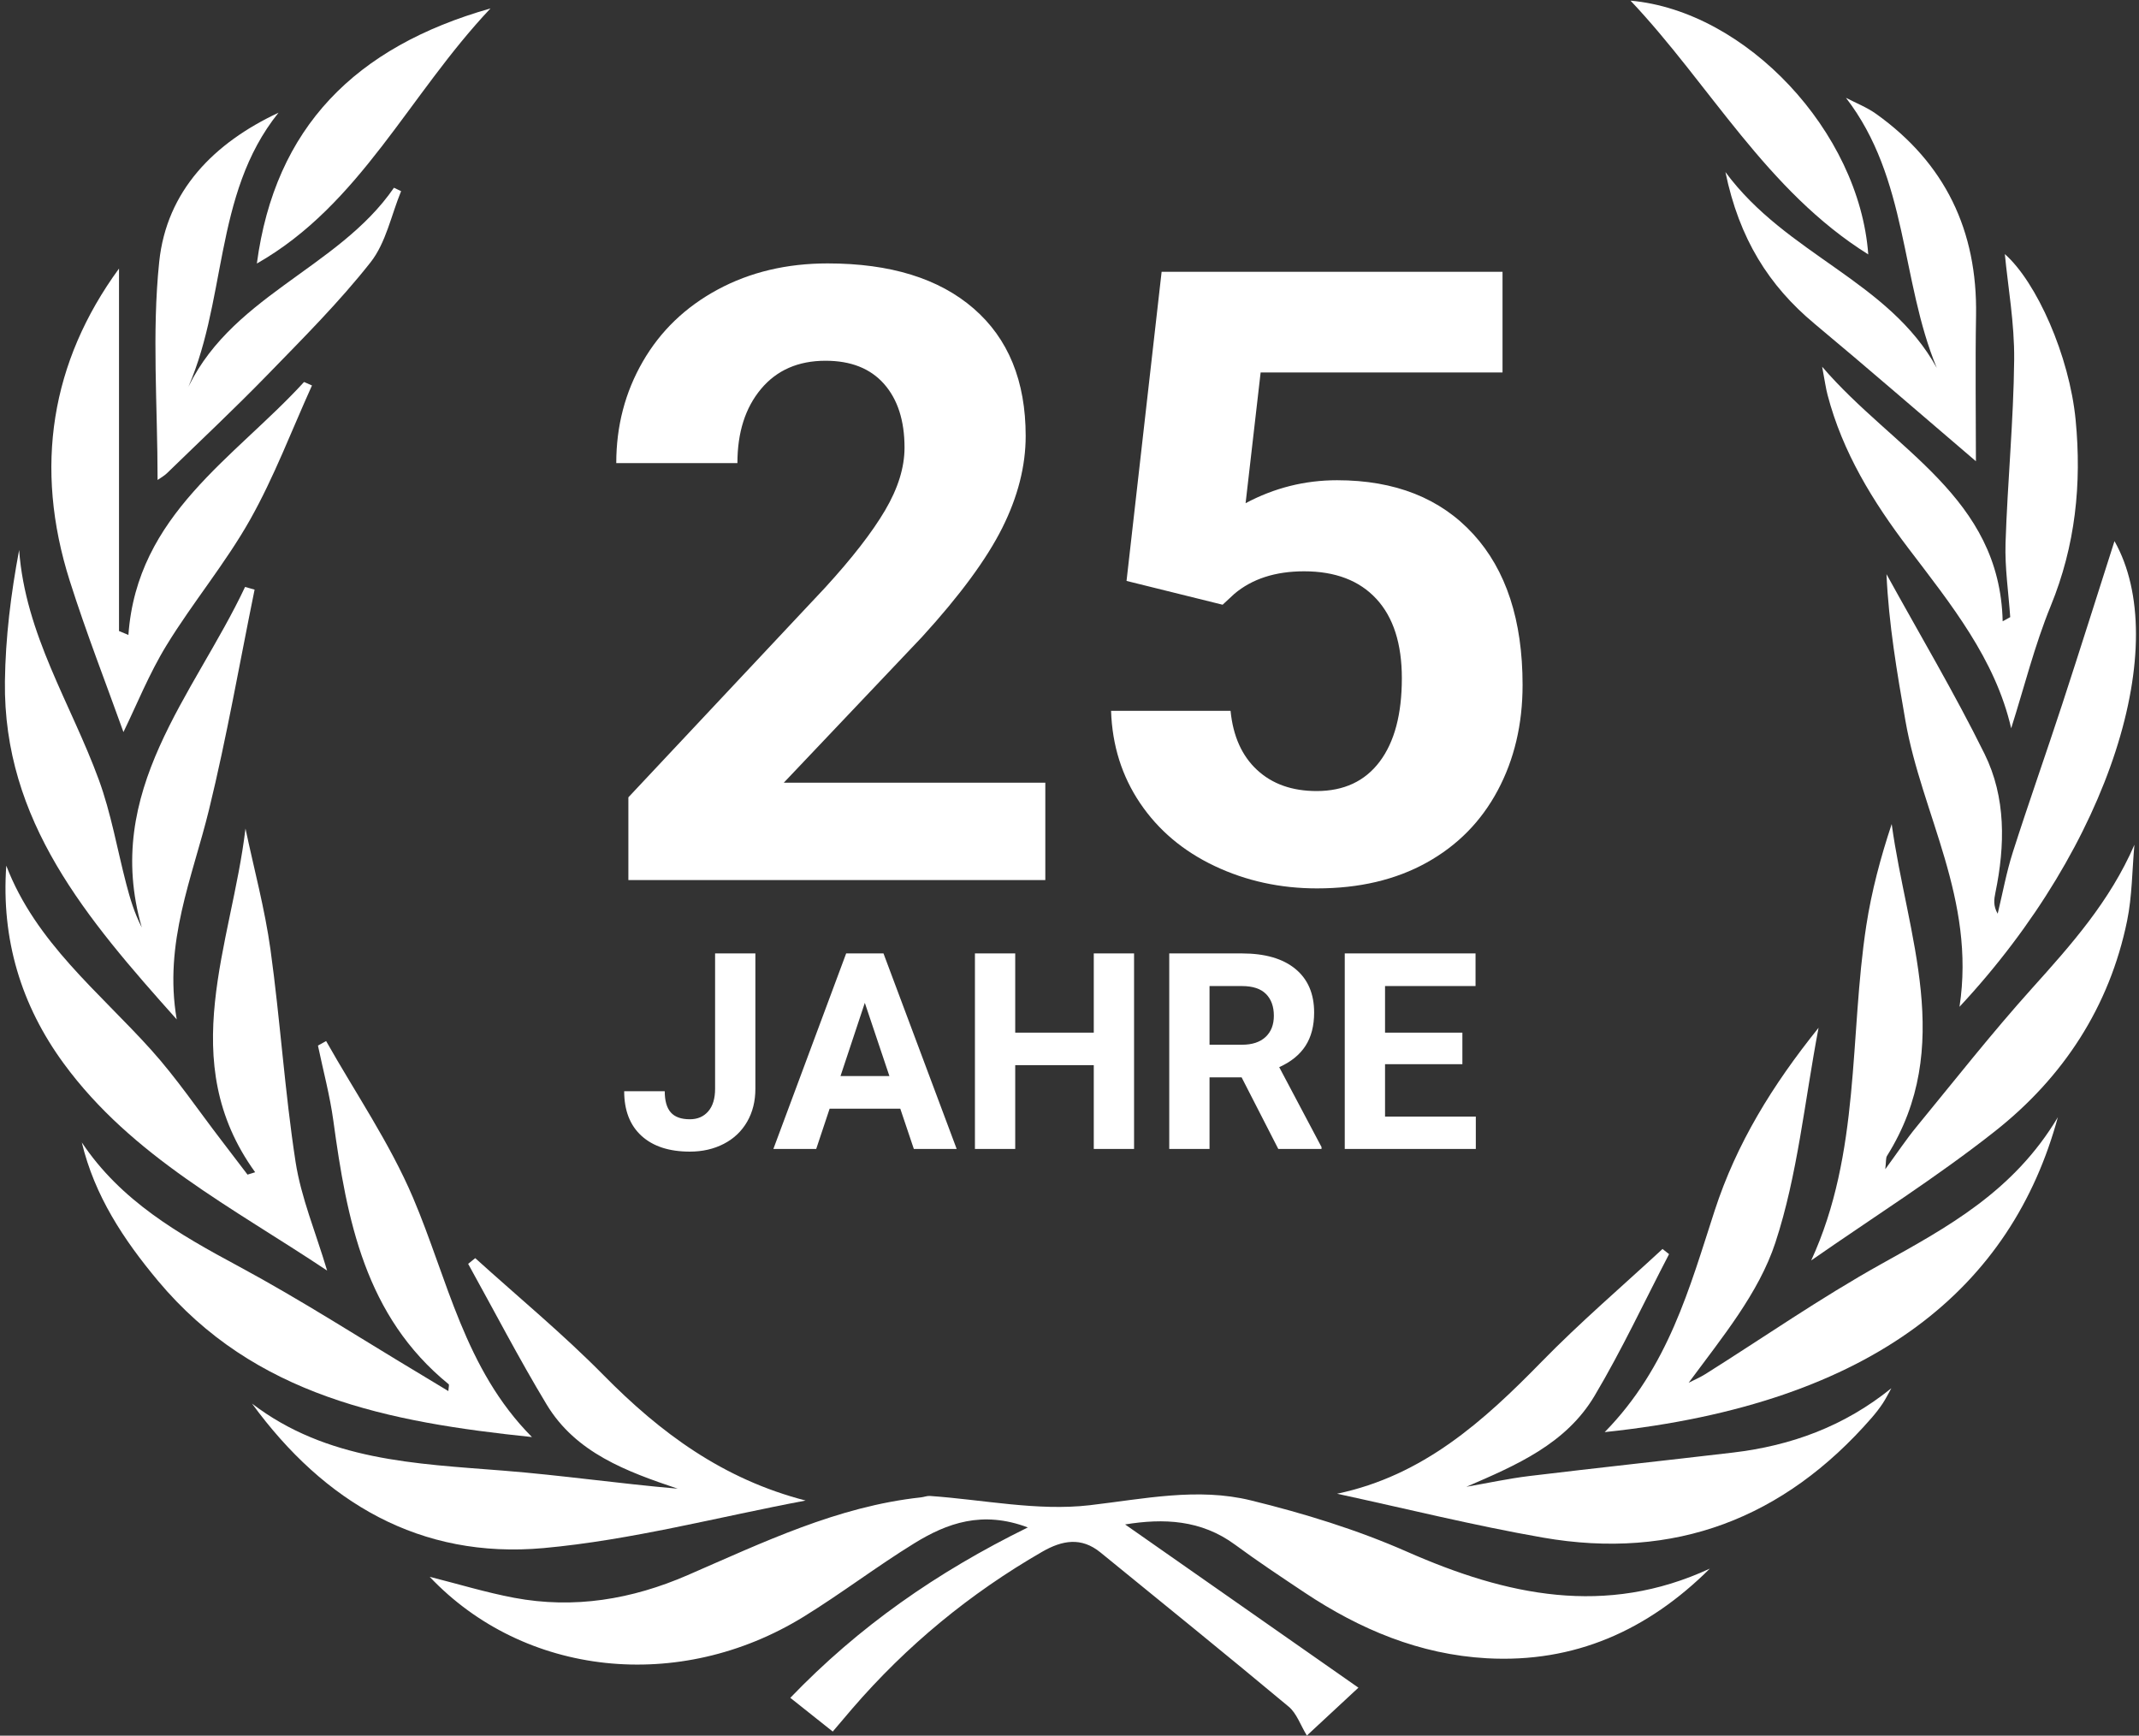 <?xml version="1.0" encoding="UTF-8"?>
<svg width="350px" height="284px" viewBox="0 0 350 284" version="1.1" xmlns="http://www.w3.org/2000/svg" xmlns:xlink="http://www.w3.org/1999/xlink">
    <rect x="0" y="0" width="350" height="284" fill="#333333" stroke="none"/>
    <!-- Generator: Sketch 49.2 (51160) - http://www.bohemiancoding.com/sketch -->
    <title>Group 6</title>
    <desc>Created with Sketch.</desc>
    <defs></defs>
    <g id="Layouts" stroke="none" stroke-width="1" fill="none" fill-rule="evenodd">
        <g id="new-schema-copy-3" transform="translate(-610, -793)" fill="#FFFFFF">
            <g id="Group-6" transform="translate(610, 793)">
                <g id="medal" fill-rule="nonzero">
                    <g id="Group">
                        <path d="M279.776,256.672 C269.617,266.771 257.647,272.14 243.268,271.34 C232.305,270.726 222.527,266.618 213.487,260.601 C209.655,258.045 205.813,255.501 202.108,252.769 C196.525,248.653 190.378,248.421 184.099,249.443 C196.608,258.195 209.109,266.939 222.276,276.152 C219.144,279.059 217.154,280.908 213.838,283.987 C212.79,282.273 212.177,280.357 210.875,279.269 C200.682,270.764 190.363,262.412 180.069,254.027 C176.93,251.468 173.82,252.018 170.516,253.922 C158.718,260.725 148.365,269.252 139.471,279.557 C138.513,280.668 137.57,281.791 136.261,283.332 C134.023,281.555 131.906,279.875 129.316,277.813 C140.508,266.172 153.267,257.256 168.185,249.933 C160.731,247.127 154.962,249.226 149.6,252.53 C143.441,256.324 137.675,260.736 131.52,264.53 C111.157,277.08 85.766,274.333 70.309,258.012 C74.975,259.187 79.503,260.575 84.131,261.447 C93.957,263.292 103.39,261.705 112.523,257.739 C124.867,252.381 137.046,246.488 150.693,245.013 C151.183,244.961 151.673,244.751 152.152,244.781 C160.882,245.387 169.753,247.288 178.292,246.3 C187.156,245.271 195.946,243.366 204.66,245.503 C213.367,247.632 222.074,250.311 230.265,253.922 C246.523,261.083 262.687,264.586 279.776,256.672 Z" id="Shape"></path>
                        <path d="M262.575,234.334 C273,223.704 276.464,210.705 280.569,198.088 C284.139,187.11 290.013,177.572 297.568,168.176 C295.259,180.322 294.144,192.236 290.504,203.322 C287.78,211.606 281.793,218.828 276.308,226.259 C277.228,225.788 278.19,225.383 279.062,224.833 C288.622,218.816 297.924,212.347 307.776,206.858 C318.627,200.815 329.448,195 336.722,182.813 C329.235,210.285 307.091,229.664 262.575,234.334 Z" id="Shape"></path>
                        <path d="M13.385,186.933 C19.78,196.527 29.258,201.941 39.061,207.213 C49.295,212.721 59.083,219.056 69.066,225.024 C70.439,225.847 71.801,226.678 73.365,227.621 C73.402,226.97 73.526,226.588 73.414,226.498 C59.727,215.363 56.756,199.58 54.548,183.408 C53.983,179.262 52.883,175.187 52.026,171.086 C52.471,170.839 52.917,170.592 53.362,170.345 C58.163,178.858 63.768,187.026 67.573,195.957 C73.264,209.315 75.988,224.02 87.041,235.144 C63.588,232.708 41.661,228.484 25.859,209.588 C20.225,202.839 15.484,195.685 13.385,186.933 Z" id="Shape"></path>
                        <path d="M296.363,206.244 C304.471,188.605 302.586,169.631 305.377,151.446 C306.241,145.83 307.716,140.307 309.534,134.836 C312.026,153.036 319.981,171.243 308.767,189.136 C308.554,189.476 308.64,190.008 308.483,191.317 C310.511,188.548 311.948,186.385 313.587,184.387 C319.832,176.78 325.92,169.031 332.494,161.719 C338.907,154.587 345.223,147.508 349.25,138.232 C348.872,142.385 348.883,146.617 348.053,150.677 C345.157,164.783 337.587,176.286 326.478,185.068 C316.861,192.669 306.429,199.228 296.363,206.244 Z" id="Shape"></path>
                        <path d="M41.751,191.812 C28.576,173.59 37.908,154.578 40.168,135.577 C41.56,142.174 43.334,148.714 44.258,155.375 C45.856,166.922 46.589,178.596 48.363,190.114 C49.269,195.97 51.645,201.601 53.527,207.906 C38.141,197.624 21.606,189.272 10.441,174.036 C3.444,164.487 0.185,153.696 1.027,141.647 C5.843,154.201 16.174,162.275 24.739,171.794 C28.896,176.415 32.406,181.62 36.204,186.566 C37.641,188.437 39.066,190.323 40.5,192.201 C40.913,192.074 41.332,191.939 41.751,191.812 Z" id="Shape"></path>
                        <path d="M77.762,205.87 C84.778,212.224 92.112,218.27 98.746,225.005 C108.07,234.472 118.312,242.049 131.823,245.532 C117.541,248.215 103.356,252.001 88.95,253.311 C68.771,255.137 53.059,245.865 41.239,229.667 C53.482,239.029 67.993,239.497 82.402,240.642 C91.854,241.39 101.257,242.76 110.892,243.591 C102.563,240.792 94.234,237.754 89.444,229.814 C84.909,222.301 80.864,214.488 76.602,206.802 C76.988,206.491 77.373,206.181 77.762,205.87 Z" id="Shape"></path>
                        <path d="M218.778,244.418 C232.877,241.462 242.759,232.542 252.271,222.798 C258.557,216.362 265.423,210.491 272.035,204.37 C272.39,204.651 272.75,204.931 273.105,205.212 C269.075,212.957 265.375,220.897 260.918,228.392 C256.23,236.283 248.114,239.752 239.942,243.28 C243.377,242.685 246.797,241.937 250.258,241.518 C261.349,240.178 272.462,238.992 283.56,237.683 C293.068,236.56 301.749,233.406 309.479,227.154 C309.008,227.992 308.585,228.86 308.057,229.653 C307.511,230.472 306.901,231.254 306.257,231.995 C291.926,248.455 273.999,255.359 252.421,251.587 C241.131,249.615 229.984,246.835 218.778,244.418 Z" id="Shape"></path>
                        <path d="M320.629,164.741 C323.319,147.132 314.436,133.183 311.78,117.932 C310.403,110.026 309.049,102.119 308.682,93.951 C314.066,103.736 319.788,113.356 324.727,123.357 C328.244,130.485 328.102,138.32 326.504,146.066 C326.283,147.136 326.115,148.21 326.878,149.508 C327.69,146.144 328.307,142.72 329.359,139.431 C331.952,131.323 334.8,123.293 337.449,115.196 C340.484,105.916 343.41,96.596 345.988,88.543 C355.434,105.254 345.47,138.114 320.629,164.741 Z" id="Shape"></path>
                        <path d="M41.658,96.48 C39.207,108.487 37.112,120.577 34.204,132.472 C31.499,143.559 26.747,154.223 28.917,166.806 C14.193,150.327 0.513,134.354 0.805,111.477 C0.899,104.334 1.774,97.198 3.132,89.996 C4.131,103.826 11.633,115.186 16.168,127.586 C18.185,133.098 19.18,138.976 20.669,144.682 C21.286,147.036 21.975,149.367 23.202,151.765 C16.74,129.412 31.756,113.745 40.1,96.039 C40.618,96.192 41.142,96.338 41.658,96.48 Z" id="Shape"></path>
                        <path d="M298.152,60.005 C309.834,73.632 327.218,81.277 327.693,101.662 C328.105,101.434 328.516,101.205 328.928,100.981 C328.651,96.944 328.034,92.891 328.161,88.869 C328.487,78.871 329.471,68.884 329.575,58.886 C329.639,52.895 328.553,46.897 328.048,41.577 C333.234,46.146 338.615,58.217 339.633,68.727 C340.643,79.178 339.596,89.288 335.555,99.155 C332.91,105.617 331.215,112.472 329.085,119.17 C326.477,107.825 319.211,98.856 312.266,89.715 C306.459,82.074 301.497,74.007 299.039,64.615 C298.754,63.541 298.612,62.437 298.152,60.005 Z" id="Shape"></path>
                        <path d="M20.199,119.787 C17.426,112.03 14.137,103.63 11.417,95.054 C5.509,76.442 8.338,59.197 19.473,43.942 C19.473,52.013 19.473,60.454 19.473,68.892 C19.473,80.346 19.473,91.799 19.473,103.253 C19.986,103.47 20.498,103.683 21.011,103.897 C22.425,84.167 38.347,74.977 49.751,62.506 C50.185,62.693 50.619,62.884 51.049,63.075 C47.719,70.42 44.864,78.038 40.92,85.039 C36.901,92.171 31.566,98.547 27.278,105.54 C24.386,110.246 22.313,115.462 20.199,119.787 Z" id="Shape"></path>
                        <path d="M323.315,75.473 C314.312,67.791 305.684,60.289 296.902,52.97 C289.445,46.755 284.588,39.081 282.328,28.155 C292.333,41.719 309.048,45.928 316.909,60.199 C310.971,45.872 312.232,29.21 302.05,16.005 C303.704,16.869 305.485,17.562 306.993,18.639 C318.289,26.71 323.573,37.763 323.337,51.615 C323.199,59.661 323.315,67.717 323.315,75.473 Z" id="Shape"></path>
                        <path d="M25.785,78.538 C25.785,66.362 24.838,54.49 26.051,42.842 C27.263,31.198 35.035,23.377 45.572,18.442 C34.717,31.924 37.291,49.794 30.212,64.645 C37.104,48.529 55.226,44.17 64.46,30.722 C64.849,30.905 65.238,31.096 65.631,31.28 C64.015,35.205 63.158,39.718 60.632,42.924 C55.495,49.446 49.564,55.365 43.764,61.333 C38.413,66.841 32.808,72.094 27.3,77.449 C26.904,77.838 26.395,78.108 25.785,78.538 Z" id="Shape"></path>
                        <path d="M305.699,41.629 C289.003,31.189 279.806,13.858 266.8,0.107 C285.684,1.791 304.232,21.521 305.699,41.629 Z" id="Shape"></path>
                        <path d="M42.028,43.122 C45.006,20.832 58.136,7.661 80.258,1.379 C66.844,15.575 58.975,33.48 42.028,43.122 Z" id="Shape"></path>
                    </g>
                </g>
                <path d="M171.043,144 L102.82,144 L102.82,130.465 L135.018,96.148 C139.438,91.318 142.708,87.102 144.827,83.502 C146.946,79.902 148.006,76.484 148.006,73.248 C148.006,68.827 146.889,65.353 144.656,62.823 C142.423,60.294 139.233,59.029 135.086,59.029 C130.62,59.029 127.099,60.567 124.524,63.644 C121.95,66.72 120.662,70.764 120.662,75.777 L100.838,75.777 C100.838,69.716 102.285,64.179 105.179,59.166 C108.073,54.153 112.163,50.222 117.449,47.374 C122.736,44.526 128.728,43.102 135.428,43.102 C145.682,43.102 153.645,45.562 159.319,50.484 C164.993,55.406 167.83,62.356 167.83,71.334 C167.83,76.256 166.554,81.269 164.002,86.373 C161.45,91.477 157.075,97.424 150.877,104.215 L128.25,128.072 L171.043,128.072 L171.043,144 Z M184.332,95.055 L190.074,44.469 L245.855,44.469 L245.855,60.943 L206.275,60.943 L203.814,82.34 C208.508,79.833 213.499,78.58 218.785,78.58 C228.264,78.58 235.693,81.52 241.07,87.398 C246.448,93.277 249.137,101.503 249.137,112.076 C249.137,118.502 247.781,124.256 245.069,129.337 C242.358,134.418 238.473,138.36 233.414,141.163 C228.355,143.966 222.385,145.367 215.504,145.367 C209.488,145.367 203.906,144.148 198.756,141.71 C193.606,139.272 189.539,135.842 186.554,131.422 C183.569,127.001 181.985,121.966 181.803,116.314 L201.354,116.314 C201.764,120.462 203.211,123.686 205.694,125.987 C208.178,128.289 211.425,129.439 215.436,129.439 C219.902,129.439 223.342,127.833 225.758,124.62 C228.173,121.407 229.381,116.861 229.381,110.982 C229.381,105.331 227.991,101.002 225.211,97.994 C222.431,94.986 218.489,93.482 213.385,93.482 C208.691,93.482 204.885,94.713 201.969,97.174 L200.055,98.951 L184.332,95.055 Z" id="25"></path>
                <path d="M117.009,156.008 L123.601,156.008 L123.601,178.156 C123.601,180.192 123.151,181.99 122.25,183.551 C121.349,185.111 120.078,186.315 118.438,187.165 C116.797,188.015 114.944,188.439 112.878,188.439 C109.495,188.439 106.858,187.579 104.968,185.858 C103.079,184.136 102.134,181.701 102.134,178.552 L108.77,178.552 C108.77,180.119 109.099,181.276 109.758,182.023 C110.417,182.771 111.458,183.144 112.878,183.144 C114.138,183.144 115.142,182.712 115.889,181.848 C116.636,180.983 117.009,179.753 117.009,178.156 L117.009,156.008 Z M147.31,181.408 L135.752,181.408 L133.555,188 L126.545,188 L138.455,156.008 L144.563,156.008 L156.538,188 L149.529,188 L147.31,181.408 Z M137.532,176.069 L145.53,176.069 L141.509,164.094 L137.532,176.069 Z M185.564,188 L178.972,188 L178.972,174.289 L166.118,174.289 L166.118,188 L159.526,188 L159.526,156.008 L166.118,156.008 L166.118,168.972 L178.972,168.972 L178.972,156.008 L185.564,156.008 L185.564,188 Z M203.164,176.289 L197.913,176.289 L197.913,188 L191.321,188 L191.321,156.008 L203.208,156.008 C206.987,156.008 209.902,156.85 211.953,158.535 C214.004,160.219 215.029,162.6 215.029,165.676 C215.029,167.858 214.557,169.678 213.612,171.136 C212.667,172.594 211.235,173.754 209.316,174.619 L216.238,187.692 L216.238,188 L209.163,188 L203.164,176.289 Z M197.913,170.949 L203.23,170.949 C204.885,170.949 206.167,170.528 207.075,169.686 C207.983,168.844 208.438,167.683 208.438,166.203 C208.438,164.694 208.009,163.508 207.152,162.644 C206.295,161.779 204.98,161.347 203.208,161.347 L197.913,161.347 L197.913,170.949 Z M239.287,174.135 L226.631,174.135 L226.631,182.705 L241.484,182.705 L241.484,188 L220.039,188 L220.039,156.008 L241.44,156.008 L241.44,161.347 L226.631,161.347 L226.631,168.972 L239.287,168.972 L239.287,174.135 Z" id="Jahre"></path>
            </g>
        </g>
    </g>
</svg>